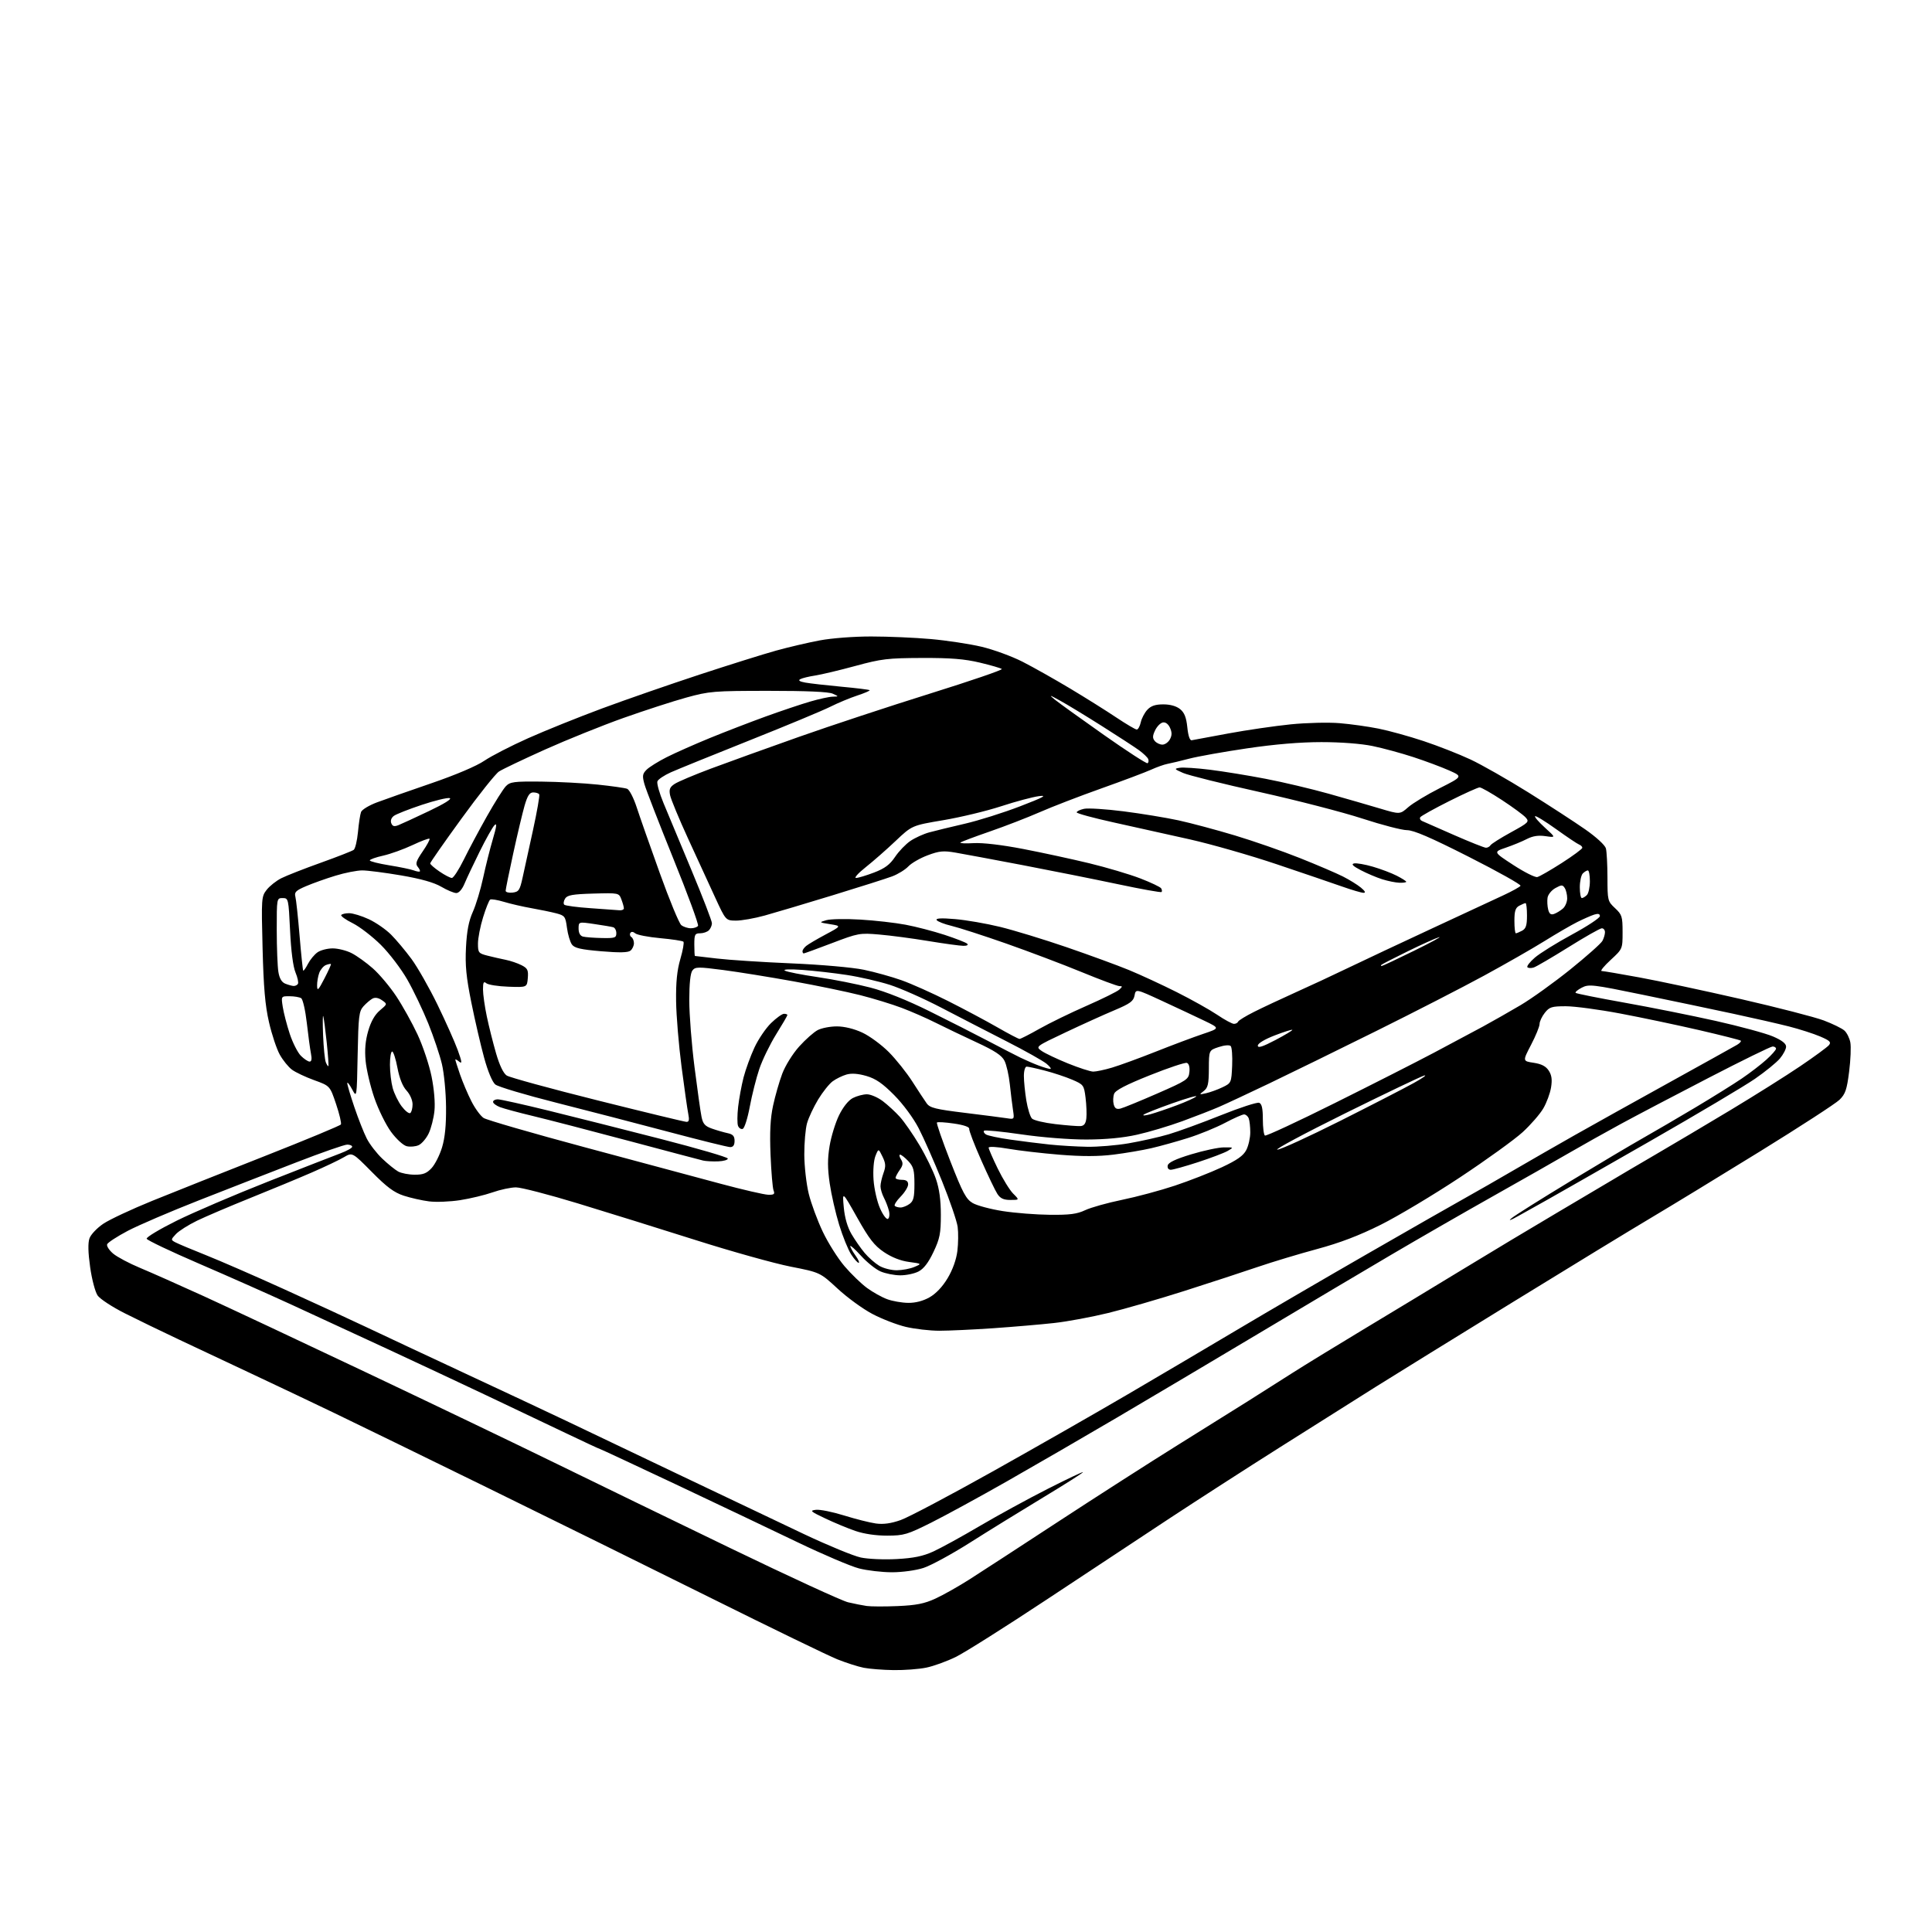 <?xml version="1.0" encoding="UTF-8" standalone="no"?>
<svg 
  version="1.1" 
  xmlns="http://www.w3.org/2000/svg" 
  xmlns:xlink="http://www.w3.org/1999/xlink" 
  xmlns:svg="http://www.w3.org/2000/svg"
  xmlns:rdf="http://www.w3.org/1999/02/22-rdf-syntax-ns#"
  xmlns:cc="http://creativecommons.org/ns#"
  xmlns:dc="http://purl.org/dc/elements/1.1/"
  viewBox="0 0 768 768"
  width="768"
  height="768"
>
<style>svg {background-color: white; }</style>"
<path stroke="none" fill="black" fill-rule="evenodd" d="M355.20,663.89C350.97,663.83 345.63,663.41 343.34,662.96C341.05,662.51 336.33,660.99 332.84,659.60C329.35,658.20 306.93,647.33 283.00,635.43C259.07,623.53 218.80,603.66 193.50,591.26C168.20,578.86 140.97,565.58 133.00,561.75C125.03,557.91 110.62,551.07 101.00,546.55C91.38,542.02 77.88,535.67 71.00,532.43C64.12,529.19 54.47,524.51 49.54,522.02C44.61,519.53 39.79,516.38 38.82,515.00C37.85,513.61 36.53,508.64 35.84,503.76C35.01,497.90 34.92,494.12 35.57,492.26C36.10,490.74 38.58,488.13 41.08,486.45C43.58,484.77 52.34,480.67 60.56,477.33C68.78,474.00 88.88,466.00 105.24,459.56C121.59,453.12 135.21,447.46 135.51,446.99C135.80,446.52 134.94,442.88 133.60,438.89C131.16,431.65 131.16,431.65 124.90,429.39C121.46,428.14 117.48,426.27 116.07,425.22C114.66,424.18 112.48,421.49 111.23,419.26C109.98,417.02 108.04,411.21 106.93,406.34C105.39,399.65 104.78,392.52 104.38,376.98C103.87,357.04 103.92,356.38 106.02,353.70C107.21,352.18 109.83,350.11 111.84,349.10C113.86,348.08 120.90,345.32 127.50,342.96C134.10,340.59 140.00,338.29 140.61,337.83C141.21,337.37 141.97,334.18 142.30,330.74C142.62,327.29 143.17,323.71 143.53,322.77C143.89,321.84 146.73,320.12 149.84,318.96C152.95,317.79 162.70,314.37 171.50,311.35C181.14,308.04 189.49,304.49 192.51,302.42C195.27,300.54 203.09,296.51 209.90,293.47C216.70,290.43 229.97,285.09 239.38,281.60C248.80,278.11 266.18,272.08 278.00,268.19C289.82,264.31 303.55,260.00 308.50,258.63C313.45,257.26 321.26,255.43 325.86,254.57C330.58,253.68 339.50,253.00 346.36,253.01C353.04,253.01 363.67,253.47 369.98,254.03C376.30,254.59 385.36,255.96 390.12,257.08C394.88,258.20 402.27,260.90 406.53,263.08C410.80,265.26 419.28,270.04 425.39,273.70C431.50,277.36 439.74,282.53 443.70,285.18C447.67,287.83 451.34,290.00 451.88,290.00C452.41,290.00 453.12,288.71 453.47,287.14C453.82,285.56 454.99,283.31 456.09,282.14C457.53,280.59 459.27,280.00 462.43,280.00C465.20,280.00 467.62,280.68 469.10,281.88C470.82,283.28 471.56,285.14 471.98,289.13C472.33,292.53 472.97,294.41 473.73,294.26C474.39,294.13 480.93,292.92 488.28,291.56C495.62,290.20 506.78,288.58 513.07,287.94C519.35,287.31 528.10,287.10 532.50,287.47C536.90,287.83 543.88,288.81 548.00,289.64C552.12,290.46 560.18,292.69 565.90,294.59C571.62,296.49 580.00,299.78 584.51,301.89C589.02,304.00 599.41,309.92 607.61,315.04C615.80,320.16 625.94,326.75 630.13,329.68C634.55,332.76 638.02,335.95 638.37,337.25C638.70,338.49 638.98,343.71 638.99,348.85C639.00,357.94 639.08,358.28 642.00,361.00C644.76,363.58 645.00,364.35 645.00,370.51C645.00,377.22 645.00,377.22 640.25,381.60C637.64,384.01 636.03,385.98 636.68,385.99C637.33,386.00 644.08,387.14 651.68,388.54C659.28,389.93 677.42,393.80 692.00,397.14C706.58,400.48 721.41,404.31 724.96,405.64C728.51,406.98 732.21,408.79 733.19,409.67C734.16,410.55 735.22,412.68 735.54,414.39C735.86,416.10 735.65,421.32 735.06,425.98C734.16,433.14 733.57,434.89 731.25,437.17C729.74,438.66 715.45,447.93 699.50,457.78C683.55,467.62 664.20,479.42 656.50,483.99C648.80,488.56 624.05,503.65 601.50,517.53C578.95,531.40 554.42,546.56 547.00,551.21C539.58,555.87 522.48,566.65 509.00,575.18C495.52,583.70 475.73,596.46 465.00,603.52C454.27,610.58 432.23,625.15 416.00,635.90C399.77,646.64 383.57,656.87 380.00,658.63C376.43,660.39 371.12,662.32 368.20,662.91C365.29,663.51 359.44,663.95 355.20,663.89zM356.87,638.44C364.22,638.12 367.44,637.49 371.84,635.47C374.92,634.06 381.06,630.60 385.47,627.78C389.89,624.97 405.77,614.63 420.76,604.82C435.75,595.01 457.12,581.31 468.26,574.37C479.39,567.43 492.10,559.49 496.50,556.72C500.90,553.94 508.55,549.09 513.50,545.93C518.45,542.77 531.05,535.05 541.50,528.76C551.95,522.48 569.73,511.72 581.00,504.86C592.27,497.99 609.38,487.73 619.00,482.05C628.62,476.37 638.52,470.51 641.00,469.02C643.48,467.52 651.12,463.02 658.00,459.01C664.88,455.00 678.38,446.99 688.00,441.21C697.62,435.42 710.07,427.59 715.65,423.81C721.24,420.03 726.35,416.28 727.02,415.48C728.02,414.27 727.44,413.69 723.53,412.01C720.95,410.91 715.39,409.12 711.17,408.04C706.95,406.97 696.98,404.69 689.00,402.98C681.02,401.26 664.89,397.88 653.14,395.46C633.06,391.32 631.61,391.15 628.80,392.60C627.16,393.45 626.05,394.39 626.34,394.68C626.64,394.97 635.34,396.71 645.69,398.56C656.03,400.40 672.39,403.67 682.04,405.83C691.69,408.00 701.92,410.77 704.79,412.01C708.31,413.52 710.00,414.83 710.00,416.05C710.00,417.04 708.89,419.16 707.54,420.77C706.19,422.38 701.73,426.01 697.63,428.84C693.53,431.68 674.73,442.85 655.84,453.67C636.95,464.48 618.58,474.97 615.00,476.97C611.42,478.96 606.25,481.86 603.50,483.40C600.29,485.21 599.38,485.48 600.97,484.18C602.33,483.07 612.68,476.56 623.97,469.72C635.26,462.87 648.33,455.11 653.00,452.47C657.67,449.83 667.12,444.30 674.00,440.20C680.88,436.09 689.16,430.93 692.40,428.72C695.65,426.52 700.04,423.15 702.15,421.24C704.27,419.33 706.00,417.37 706.00,416.88C706.00,416.40 705.39,416.00 704.65,416.00C703.91,416.00 692.55,421.56 679.40,428.36C666.26,435.15 650.46,443.45 644.30,446.79C638.14,450.14 628.92,455.31 623.80,458.28C618.69,461.26 605.05,469.01 593.50,475.51C581.95,482.01 563.73,492.49 553.00,498.81C542.27,505.12 518.65,519.15 500.50,529.99C482.35,540.83 456.93,555.91 444.00,563.52C431.07,571.12 411.50,582.46 400.50,588.72C389.50,594.98 375.86,602.42 370.19,605.26C360.67,610.02 359.33,610.42 352.69,610.44C348.21,610.45 343.44,609.75 340.05,608.58C337.04,607.55 331.64,605.31 328.05,603.60C322.12,600.79 321.77,600.47 324.38,600.17C325.96,599.99 330.99,601.01 335.55,602.43C340.11,603.85 345.80,605.28 348.17,605.61C351.18,606.02 354.19,605.60 358.03,604.25C361.08,603.18 377.50,594.50 394.53,584.97C411.57,575.43 435.62,561.70 448.00,554.45C460.38,547.20 480.18,535.52 492.00,528.49C503.82,521.46 527.23,507.81 544.00,498.17C560.77,488.52 578.10,478.63 582.50,476.18C586.90,473.73 595.67,468.71 602.00,465.01C608.33,461.32 619.12,455.12 626.00,451.23C632.88,447.34 649.76,437.93 663.52,430.33C677.28,422.72 689.42,415.97 690.51,415.33C691.60,414.68 692.26,413.94 691.99,413.68C691.72,413.42 684.30,411.54 675.50,409.50C666.70,407.47 652.58,404.49 644.12,402.90C635.67,401.30 625.91,400.00 622.45,400.00C616.83,400.00 615.92,400.29 614.07,402.63C612.93,404.08 612.00,406.08 612.00,407.06C612.00,408.05 610.48,411.77 608.62,415.33C605.25,421.81 605.25,421.81 609.64,422.47C612.76,422.94 614.51,423.84 615.64,425.58C616.82,427.38 617.07,429.16 616.57,432.27C616.20,434.59 614.81,438.35 613.48,440.62C612.16,442.88 608.47,447.12 605.29,450.04C602.10,452.96 590.88,461.06 580.35,468.03C569.82,475.00 555.65,483.48 548.85,486.87C540.21,491.18 532.59,494.08 523.50,496.53C516.35,498.46 505.77,501.65 500.00,503.62C494.23,505.59 481.18,509.86 471.00,513.11C460.82,516.36 447.10,520.33 440.50,521.94C433.90,523.55 424.23,525.35 419.00,525.92C413.77,526.50 402.91,527.43 394.85,527.99C386.80,528.54 377.12,528.99 373.35,528.99C369.58,528.98 363.62,528.29 360.10,527.46C356.58,526.63 350.61,524.33 346.83,522.34C343.04,520.35 336.80,515.82 332.97,512.26C325.99,505.81 325.99,505.81 314.25,503.50C307.79,502.22 290.80,497.48 276.50,492.94C262.20,488.41 241.12,481.84 229.64,478.35C218.17,474.86 207.13,472.00 205.11,472.00C203.09,472.00 198.90,472.89 195.81,473.98C192.71,475.06 186.91,476.46 182.91,477.08C178.91,477.70 173.36,477.92 170.57,477.57C167.78,477.22 163.26,476.20 160.52,475.31C156.65,474.05 153.79,471.92 147.80,465.86C140.06,458.03 140.06,458.03 136.69,460.02C134.83,461.12 129.08,463.85 123.90,466.10C118.73,468.35 107.75,472.90 99.50,476.22C91.25,479.54 81.71,483.61 78.30,485.26C74.88,486.92 71.13,489.30 69.95,490.55C67.88,492.76 67.87,492.86 69.71,493.84C70.75,494.40 76.21,496.70 81.85,498.94C87.49,501.19 101.42,507.25 112.80,512.42C124.19,517.58 138.90,524.37 145.50,527.50C152.10,530.63 169.88,538.96 185.00,546.01C200.12,553.05 218.12,561.50 225.00,564.77C231.88,568.05 252.12,577.71 270.00,586.24C287.88,594.77 310.24,605.41 319.70,609.88C329.17,614.35 339.27,618.51 342.16,619.13C345.07,619.75 351.42,620.03 356.45,619.75C363.21,619.38 366.89,618.62 371.00,616.75C374.02,615.37 382.35,610.80 389.50,606.59C396.65,602.38 408.74,595.78 416.36,591.91C423.98,588.04 430.35,585.02 430.52,585.19C430.69,585.36 423.56,589.90 414.66,595.27C405.77,600.64 392.63,608.75 385.46,613.30C378.29,617.84 370.02,622.33 367.09,623.28C364.09,624.25 358.65,625.00 354.60,625.00C350.65,625.00 344.74,624.31 341.46,623.47C338.18,622.63 327.18,617.94 317.00,613.05C306.82,608.15 285.08,597.82 268.68,590.07C252.27,582.33 238.69,576.00 238.49,576.00C238.28,576.00 232.13,573.14 224.81,569.64C217.49,566.14 203.40,559.44 193.50,554.75C183.60,550.06 165.82,541.73 154.00,536.24C142.18,530.75 125.08,522.85 116.00,518.68C106.92,514.51 90.31,507.14 79.07,502.30C67.84,497.46 58.49,493.01 58.30,492.42C58.10,491.82 63.47,488.60 70.22,485.25C76.98,481.91 93.30,474.92 106.50,469.72C119.70,464.52 132.64,459.47 135.25,458.50C137.86,457.52 140.00,456.34 140.00,455.86C140.00,455.39 139.11,455.00 138.02,455.00C136.92,455.00 127.81,458.18 117.77,462.07C107.72,465.95 90.28,472.75 79.00,477.18C67.72,481.61 55.03,487.05 50.79,489.28C46.55,491.52 42.86,493.92 42.59,494.62C42.32,495.33 43.40,497.00 44.98,498.33C46.57,499.67 51.38,502.22 55.68,504.01C59.98,505.80 71.34,510.85 80.93,515.22C90.51,519.60 119.54,533.22 145.43,545.50C171.32,557.77 205.10,573.97 220.50,581.50C235.90,589.03 267.45,604.35 290.61,615.54C313.78,626.74 334.70,636.37 337.11,636.93C339.53,637.50 342.85,638.16 344.50,638.40C346.15,638.64 351.72,638.66 356.87,638.44zM361.00,517.91C363.91,517.95 366.91,517.17 369.50,515.71C372.04,514.27 374.67,511.50 376.69,508.11C378.69,504.78 380.14,500.73 380.57,497.31C380.94,494.30 380.99,489.97 380.68,487.67C380.36,485.38 377.57,477.20 374.46,469.50C371.36,461.80 367.18,452.35 365.19,448.50C363.07,444.41 359.03,438.94 355.46,435.33C350.83,430.66 348.15,428.81 344.42,427.72C341.14,426.76 338.50,426.57 336.50,427.14C334.85,427.61 332.38,428.82 331.00,429.83C329.62,430.84 327.03,434.10 325.22,437.08C323.42,440.06 321.43,444.30 320.81,446.50C320.19,448.70 319.70,454.32 319.72,459.00C319.75,463.68 320.54,470.65 321.48,474.50C322.42,478.35 324.94,485.16 327.07,489.64C329.20,494.12 333.10,500.29 335.73,503.36C338.35,506.43 342.37,510.31 344.66,511.99C346.95,513.67 350.55,515.68 352.66,516.45C354.77,517.23 358.52,517.88 361.00,517.91zM357.80,506.96C355.43,506.94 351.93,506.24 350.02,505.41C348.10,504.58 344.62,501.79 342.27,499.20C339.93,496.62 338.01,494.88 338.00,495.35C338.00,495.81 338.93,497.50 340.07,499.10C341.21,500.69 341.77,501.99 341.32,501.99C340.87,501.98 339.52,500.47 338.33,498.62C337.14,496.78 335.00,491.50 333.58,486.88C332.16,482.27 330.47,474.86 329.82,470.42C328.94,464.35 328.93,460.65 329.78,455.53C330.40,451.78 332.09,446.29 333.53,443.34C335.16,440.02 337.26,437.40 339.03,436.48C340.61,435.67 343.12,435.00 344.61,435.00C346.09,435.00 348.93,436.22 350.91,437.71C352.88,439.20 355.94,442.02 357.70,443.96C359.46,445.91 362.96,450.96 365.48,455.19C368.01,459.42 370.95,465.46 372.03,468.60C373.39,472.55 374.00,476.97 374.00,482.91C374.00,490.33 373.60,492.34 371.07,497.69C369.06,501.94 367.20,504.36 365.12,505.44C363.46,506.30 360.16,506.98 357.80,506.96zM356.50,504.95C358.70,504.93 361.85,504.33 363.50,503.62C366.50,502.34 366.50,502.34 361.33,501.64C358.00,501.20 354.46,499.80 351.39,497.73C347.54,495.12 345.50,492.49 340.73,484.00C334.82,473.50 334.82,473.50 335.41,479.92C335.80,484.10 336.87,487.80 338.49,490.58C339.86,492.91 342.20,496.28 343.70,498.05C345.19,499.83 347.78,502.12 349.46,503.14C351.13,504.16 354.30,504.97 356.50,504.95zM352.98,484.51C353.55,484.16 353.72,482.71 353.35,481.26C352.99,479.81 352.09,477.48 351.35,476.07C350.62,474.65 350.01,472.63 350.01,471.57C350.00,470.51 350.54,468.16 351.19,466.34C352.18,463.62 352.11,462.47 350.80,459.77C349.21,456.50 349.21,456.50 348.01,459.50C347.31,461.26 346.99,465.20 347.25,469.02C347.50,472.60 348.66,477.70 349.83,480.34C351.01,483.02 352.41,484.87 352.98,484.51zM417.39,482.90C425.25,482.98 428.12,482.60 431.39,481.06C433.65,479.99 440.23,478.15 446.00,476.96C451.77,475.78 461.23,473.24 467.00,471.32C472.77,469.40 481.18,466.11 485.67,464.02C491.78,461.16 494.24,459.43 495.42,457.15C496.29,455.47 497.00,452.31 497.00,450.13C497.00,447.95 496.73,445.45 496.39,444.58C496.06,443.71 495.23,443.00 494.54,443.00C493.86,443.00 490.42,444.52 486.90,446.39C483.38,448.25 476.82,450.93 472.32,452.35C467.81,453.77 461.23,455.60 457.69,456.42C454.15,457.24 447.38,458.39 442.64,458.98C436.61,459.73 430.21,459.74 421.27,459.02C414.24,458.45 405.01,457.38 400.75,456.64C396.36,455.87 393.00,455.69 393.00,456.21C393.00,456.71 394.63,460.46 396.62,464.54C398.61,468.62 401.37,473.10 402.75,474.48C405.27,477.00 405.27,477.00 401.66,477.00C398.96,477.00 397.65,476.40 396.48,474.61C395.62,473.30 392.70,467.20 389.98,461.05C387.26,454.91 385.14,449.35 385.27,448.71C385.41,447.99 383.10,447.19 379.23,446.63C375.78,446.12 372.73,445.94 372.45,446.21C372.18,446.49 374.57,453.40 377.76,461.57C382.72,474.25 384.03,476.70 386.67,478.24C388.37,479.23 393.76,480.67 398.63,481.43C403.51,482.19 411.95,482.85 417.39,482.90zM357.98,480.00C358.88,480.00 360.49,479.36 361.56,478.58C363.14,477.43 363.50,475.94 363.50,470.66C363.50,465.16 363.13,463.77 361.08,461.58C359.74,460.16 358.28,459.00 357.82,459.00C357.36,459.00 357.51,459.84 358.15,460.86C359.07,462.34 358.97,463.21 357.65,465.08C356.74,466.38 356.00,467.79 356.00,468.22C356.00,468.65 357.12,469.00 358.50,469.00C360.25,469.00 361.00,469.55 361.00,470.81C361.00,471.81 359.66,473.99 358.02,475.67C356.38,477.34 355.33,479.00 355.69,479.36C356.04,479.71 357.07,480.00 357.98,480.00zM305.36,474.93C307.69,474.99 308.09,474.68 307.51,473.25C307.12,472.29 306.58,465.88 306.30,459.00C305.94,449.98 306.22,444.55 307.31,439.50C308.14,435.65 309.78,429.93 310.96,426.80C312.17,423.59 315.11,418.87 317.68,416.01C320.20,413.21 323.53,410.26 325.08,409.46C326.63,408.66 330.06,408.00 332.70,408.01C335.68,408.02 339.50,408.95 342.79,410.48C345.69,411.83 350.43,415.32 353.32,418.22C356.20,421.12 360.43,426.43 362.71,430.00C365.00,433.57 367.54,437.45 368.37,438.60C369.65,440.40 371.90,440.95 383.69,442.39C391.28,443.32 398.80,444.29 400.38,444.54C403.20,444.99 403.24,444.92 402.68,441.25C402.37,439.19 401.80,434.57 401.42,431.00C401.04,427.43 400.09,423.22 399.29,421.66C398.21,419.53 395.43,417.69 388.18,414.34C382.85,411.87 375.57,408.38 372.00,406.59C368.43,404.79 362.34,402.12 358.48,400.66C354.62,399.20 347.16,396.91 341.91,395.58C336.65,394.25 324.74,391.78 315.43,390.10C306.12,388.42 293.55,386.39 287.50,385.60C277.51,384.30 276.39,384.31 275.25,385.77C274.44,386.82 274.00,390.96 274.00,397.63C274.00,403.27 274.93,415.22 276.08,424.19C277.22,433.16 278.47,442.06 278.87,443.97C279.44,446.77 280.26,447.68 283.04,448.65C284.94,449.32 287.74,450.13 289.25,450.45C291.35,450.90 292.00,451.62 292.00,453.52C292.00,455.22 291.45,456.00 290.25,455.99C289.29,455.98 278.38,453.28 266.00,449.99C253.62,446.70 233.46,441.47 221.19,438.36C208.92,435.26 197.99,432.00 196.90,431.11C195.71,430.14 193.95,425.93 192.46,420.50C191.10,415.55 188.81,405.69 187.38,398.58C185.32,388.37 184.87,383.75 185.24,376.58C185.57,370.08 186.34,366.08 187.95,362.50C189.19,359.75 191.03,353.68 192.04,349.00C193.04,344.32 194.79,337.37 195.92,333.55C197.44,328.41 197.60,326.98 196.55,328.05C195.77,328.85 193.13,333.55 190.68,338.50C188.23,343.45 185.52,349.19 184.66,351.25C183.72,353.52 182.42,355.00 181.39,355.00C180.45,355.00 177.75,353.87 175.40,352.49C172.51,350.80 167.33,349.34 159.46,347.99C153.05,346.90 146.09,346.00 144.01,346.00C141.92,346.00 137.13,346.94 133.36,348.10C129.58,349.25 124.33,351.12 121.67,352.26C117.65,353.97 116.94,354.66 117.41,356.41C117.72,357.56 118.47,364.57 119.09,372.00C119.71,379.43 120.36,385.65 120.53,385.84C120.71,386.03 121.56,384.82 122.42,383.15C123.28,381.49 124.99,379.42 126.22,378.56C127.44,377.70 130.16,377.00 132.26,377.00C134.36,377.00 137.75,377.85 139.79,378.90C141.83,379.94 145.62,382.66 148.20,384.94C150.79,387.22 154.97,392.19 157.49,395.98C160.01,399.77 163.82,406.62 165.96,411.19C168.10,415.76 170.61,423.29 171.55,427.91C172.57,432.98 173.03,438.42 172.70,441.59C172.40,444.49 171.38,448.51 170.42,450.53C169.47,452.54 167.66,454.65 166.42,455.22C165.17,455.79 163.03,455.97 161.66,455.63C160.26,455.28 157.54,452.78 155.44,449.92C153.38,447.12 150.40,441.06 148.82,436.46C147.23,431.86 145.67,425.23 145.34,421.74C144.92,417.29 145.24,413.70 146.38,409.78C147.46,406.06 149.01,403.32 151.01,401.65C154.01,399.12 154.01,399.12 151.85,397.61C150.45,396.63 149.12,396.40 148.08,396.95C147.20,397.43 145.58,398.80 144.49,400.01C142.70,401.99 142.47,403.91 142.17,419.35C141.84,436.50 141.84,436.50 139.96,433.00C138.93,431.07 138.06,429.98 138.04,430.56C138.02,431.15 139.28,435.42 140.85,440.06C142.42,444.70 144.65,450.36 145.81,452.62C146.97,454.89 149.74,458.48 151.98,460.60C154.21,462.72 157.05,465.01 158.27,465.69C159.50,466.37 162.43,466.95 164.80,466.96C168.20,466.99 169.61,466.44 171.57,464.33C172.93,462.86 174.80,459.15 175.73,456.08C176.89,452.23 177.38,447.24 177.31,440.00C177.26,434.23 176.52,426.57 175.67,423.00C174.83,419.43 172.39,412.18 170.27,406.90C168.14,401.62 164.40,393.79 161.95,389.48C159.50,385.18 154.75,378.93 151.37,375.58C148.00,372.24 142.98,368.38 140.22,367.00C137.45,365.63 135.40,364.16 135.65,363.75C135.91,363.34 137.33,363.00 138.81,363.01C140.29,363.02 143.80,364.09 146.60,365.40C149.41,366.70 153.39,369.46 155.45,371.52C157.51,373.58 161.17,377.95 163.58,381.22C165.99,384.50 170.63,392.65 173.89,399.34C177.14,406.03 180.77,414.16 181.95,417.41C183.64,422.07 183.76,423.05 182.55,422.04C181.70,421.33 181.00,420.96 181.00,421.22C181.00,421.48 181.84,424.13 182.87,427.12C183.90,430.10 185.92,434.89 187.38,437.75C188.83,440.62 191.02,443.62 192.26,444.42C193.49,445.21 211.60,450.46 232.50,456.07C253.40,461.69 277.70,468.21 286.50,470.57C295.30,472.93 303.79,474.89 305.36,474.93zM465.41,465.00C464.49,465.00 463.99,464.31 464.18,463.30C464.41,462.13 467.25,460.77 473.50,458.87C478.45,457.37 484.30,456.12 486.50,456.10C490.47,456.07 490.48,456.08 488.00,457.52C486.62,458.31 481.33,460.32 476.24,461.98C471.14,463.64 466.27,465.00 465.41,465.00zM285.50,461.66C283.30,461.74 280.60,461.60 279.50,461.34C278.40,461.08 265.12,457.57 250.00,453.53C234.88,449.49 217.78,445.06 212.00,443.67C206.22,442.29 200.26,440.68 198.75,440.10C197.24,439.52 196.00,438.59 196.00,438.02C196.00,437.46 196.84,437.00 197.87,437.00C198.91,437.00 208.02,439.03 218.12,441.51C228.23,444.00 248.34,449.07 262.81,452.79C277.27,456.51 289.20,459.99 289.31,460.53C289.41,461.06 287.70,461.57 285.50,461.66zM507.76,457.00C508.99,457.00 520.23,451.85 532.75,445.57C545.26,439.28 558.42,432.50 562.00,430.51C565.58,428.52 567.43,427.19 566.13,427.55C564.83,427.91 550.66,434.69 534.65,442.60C518.64,450.52 506.54,457.00 507.76,457.00zM432.12,455.86C436.31,455.94 443.73,455.32 448.62,454.49C453.50,453.65 460.65,452.05 464.50,450.92C468.35,449.79 477.70,446.38 485.29,443.34C492.87,440.30 499.73,438.07 500.54,438.38C501.59,438.78 502.00,440.59 502.00,444.91C502.00,448.19 502.37,451.11 502.83,451.40C503.29,451.68 515.78,445.88 530.58,438.50C545.39,431.13 563.12,422.12 570.00,418.48C576.87,414.84 585.64,410.16 589.50,408.07C593.35,405.97 600.09,402.14 604.49,399.54C608.88,396.94 617.76,390.56 624.23,385.36C630.69,380.15 636.44,375.05 636.99,374.01C637.55,372.98 638.00,371.43 638.00,370.57C638.00,369.70 637.44,369.00 636.75,369.01C636.06,369.02 630.10,372.39 623.50,376.52C616.90,380.64 610.68,384.27 609.67,384.60C608.67,384.92 607.55,384.87 607.17,384.49C606.80,384.11 608.14,382.38 610.15,380.65C612.16,378.92 618.79,374.80 624.88,371.50C630.97,368.20 635.97,364.91 635.98,364.18C635.99,363.27 635.30,363.08 633.75,363.56C632.51,363.95 629.48,365.28 627.00,366.52C624.52,367.76 618.67,371.16 614.00,374.07C609.33,376.98 598.52,383.16 590.00,387.80C581.48,392.44 562.12,402.38 547.00,409.88C531.88,417.38 512.75,426.75 504.50,430.70C496.25,434.65 487.25,438.85 484.50,440.04C481.75,441.23 475.23,443.77 470.00,445.69C464.77,447.60 456.68,450.02 452.00,451.06C446.38,452.32 439.55,452.96 431.83,452.98C425.13,452.99 414.12,452.12 405.99,450.93C398.19,449.79 391.53,449.14 391.18,449.48C390.84,449.83 391.19,450.50 391.96,450.98C392.74,451.45 397.10,452.38 401.67,453.02C406.23,453.67 413.24,454.55 417.23,454.97C421.23,455.39 427.93,455.79 432.12,455.86zM295.24,448.75C294.56,448.98 293.72,448.43 293.38,447.54C293.03,446.64 293.05,443.25 293.42,439.99C293.79,436.73 294.76,431.47 295.58,428.28C296.41,425.10 298.35,419.77 299.90,416.43C301.45,413.09 304.43,408.71 306.52,406.68C308.60,404.66 310.91,403.00 311.65,403.00C312.39,403.00 313.00,403.22 313.00,403.49C313.00,403.76 310.98,407.23 308.51,411.19C306.05,415.16 303.04,421.35 301.83,424.95C300.61,428.55 298.92,435.29 298.05,439.92C297.19,444.55 295.93,448.52 295.24,448.75zM429.50,447.64C430.94,447.54 431.60,446.66 431.84,444.53C432.02,442.90 431.88,439.23 431.53,436.38C430.90,431.35 430.74,431.13 426.19,429.18C423.61,428.08 418.74,426.46 415.36,425.59C411.98,424.71 408.71,424.00 408.11,424.00C407.49,424.00 407.00,425.67 407.01,427.75C407.01,429.81 407.45,434.17 407.98,437.44C408.52,440.71 409.53,443.96 410.23,444.65C410.93,445.35 415.10,446.34 419.50,446.85C423.90,447.36 428.40,447.71 429.50,447.64zM272.88,445.96C273.90,445.99 274.08,445.17 273.59,442.75C273.23,440.96 272.03,432.52 270.92,424.00C269.81,415.48 268.84,403.77 268.76,398.00C268.66,390.43 269.13,385.75 270.45,381.22C271.46,377.77 272.00,374.67 271.67,374.34C271.33,374.00 267.20,373.37 262.48,372.94C257.76,372.51 253.29,371.65 252.54,371.03C251.68,370.32 250.96,370.26 250.57,370.88C250.24,371.42 250.42,372.14 250.98,372.49C251.54,372.84 252.00,373.94 252.00,374.94C252.00,375.94 251.39,377.26 250.64,377.88C249.67,378.69 246.32,378.76 238.98,378.14C230.85,377.45 228.39,376.88 227.35,375.46C226.62,374.46 225.73,371.48 225.38,368.83C224.78,364.31 224.51,363.95 221.12,363.06C219.13,362.54 214.70,361.63 211.28,361.02C207.86,360.42 202.95,359.29 200.36,358.51C197.77,357.73 195.30,357.32 194.86,357.59C194.42,357.86 193.14,361.04 192.03,364.65C190.91,368.26 190.00,372.95 190.00,375.07C190.00,378.69 190.23,378.98 193.75,379.88C195.81,380.41 199.07,381.15 201.00,381.54C202.93,381.92 205.76,382.89 207.31,383.68C209.73,384.91 210.07,385.62 209.81,388.81C209.50,392.50 209.50,392.50 202.08,392.23C198.00,392.09 194.07,391.47 193.33,390.86C192.27,389.98 192.00,390.46 192.00,393.31C192.00,395.27 192.68,400.11 193.52,404.08C194.35,408.04 196.01,414.64 197.20,418.74C198.58,423.49 200.11,426.68 201.43,427.54C202.57,428.29 218.80,432.73 237.50,437.41C256.20,442.09 272.12,445.94 272.88,445.96zM457.36,442.91C459.38,442.35 464.07,440.76 467.77,439.37C471.47,437.99 474.95,436.41 475.50,435.87C476.05,435.33 471.77,436.55 466.00,438.59C460.23,440.63 455.09,442.67 454.59,443.12C454.08,443.56 455.33,443.47 457.36,442.91zM163.07,442.46C163.58,442.14 164.00,440.58 164.00,438.99C164.00,437.33 162.98,435.01 161.61,433.52C160.06,431.85 158.79,428.67 157.99,424.47C157.32,420.91 156.37,418.00 155.89,418.00C155.40,418.00 155.00,420.36 155.01,423.25C155.01,426.14 155.50,430.30 156.10,432.50C156.70,434.70 158.31,437.97 159.66,439.77C161.02,441.57 162.55,442.78 163.07,442.46zM445.39,440.68C446.55,440.40 453.12,437.71 460.00,434.70C471.88,429.50 472.52,429.07 472.81,426.11C473.01,424.19 472.62,422.81 471.81,422.52C471.09,422.27 464.45,424.48 457.06,427.44C447.58,431.23 443.40,433.40 442.88,434.81C442.47,435.91 442.39,437.79 442.71,438.99C443.13,440.61 443.83,441.05 445.39,440.68zM479.50,434.56C481.15,434.18 484.07,433.12 486.00,432.19C489.44,430.53 489.50,430.39 489.80,423.60C489.96,419.80 489.70,416.30 489.22,415.82C488.71,415.31 486.69,415.48 484.46,416.22C480.57,417.50 480.57,417.50 480.54,424.83C480.51,430.95 480.17,432.41 478.50,433.70C476.59,435.16 476.64,435.21 479.50,434.56zM434.57,425.98C435.71,425.99 439.08,425.28 442.07,424.39C445.06,423.50 452.90,420.64 459.50,418.02C466.10,415.40 474.53,412.24 478.23,411.00C484.96,408.74 484.96,408.74 478.73,405.75C475.30,404.10 467.77,400.57 462.00,397.90C451.50,393.05 451.50,393.05 451.00,395.74C450.57,397.99 449.27,398.95 443.00,401.59C438.87,403.32 430.13,407.28 423.56,410.39C411.62,416.04 411.62,416.04 414.06,417.76C415.40,418.70 420.10,420.93 424.50,422.72C428.90,424.50 433.43,425.97 434.57,425.98zM417.50,424.92C418.05,424.93 417.38,424.00 416.00,422.85C414.62,421.71 407.43,417.67 400.00,413.88C392.57,410.09 380.88,404.06 374.00,400.48C367.12,396.90 357.97,392.84 353.66,391.47C349.34,390.10 341.69,388.34 336.66,387.57C331.62,386.80 323.68,385.89 319.00,385.56C313.93,385.20 311.10,385.31 312.00,385.84C312.82,386.33 318.68,387.48 325.00,388.41C331.32,389.34 340.77,391.22 346.00,392.58C352.00,394.14 360.65,397.60 369.50,401.99C377.20,405.80 387.60,411.08 392.60,413.71C397.61,416.35 403.46,419.36 405.60,420.41C407.75,421.46 411.07,422.90 413.00,423.61C414.93,424.33 416.95,424.92 417.50,424.92zM130.54,423.79C130.70,423.63 130.40,419.45 129.89,414.50C129.37,409.55 128.75,404.82 128.51,404.00C128.27,403.18 128.24,406.55 128.43,411.50C128.63,416.45 129.12,421.31 129.52,422.29C129.92,423.28 130.38,423.95 130.54,423.79zM123.08,422.00C123.86,422.00 124.04,420.94 123.61,418.82C123.27,417.08 122.52,411.58 121.96,406.61C121.39,401.64 120.39,397.23 119.72,396.80C119.05,396.38 116.98,396.02 115.12,396.02C111.74,396.00 111.74,396.00 112.40,400.25C112.76,402.59 114.01,407.40 115.17,410.94C116.34,414.48 118.33,418.42 119.60,419.69C120.87,420.96 122.44,422.00 123.08,422.00zM507.03,413.42C510.89,411.38 513.90,409.57 513.71,409.38C513.52,409.19 510.36,410.19 506.68,411.61C502.68,413.16 500.00,414.78 500.00,415.65C500.00,416.72 501.90,416.11 507.03,413.42zM405.28,412.99C405.71,413.00 409.27,411.18 413.20,408.95C417.13,406.73 425.55,402.62 431.92,399.83C438.29,397.03 444.16,394.13 444.96,393.37C446.25,392.17 446.25,392.00 444.96,391.99C444.16,391.99 437.43,389.48 430.00,386.43C422.57,383.37 409.07,378.27 400.00,375.08C390.93,371.90 381.14,368.74 378.25,368.05C375.36,367.36 372.70,366.32 372.34,365.74C371.89,365.01 374.14,364.89 379.59,365.35C383.94,365.71 392.00,367.10 397.50,368.44C403.00,369.78 414.93,373.42 424.00,376.53C433.07,379.65 444.23,383.73 448.79,385.61C453.35,387.49 461.90,391.44 467.79,394.40C473.68,397.36 480.91,401.41 483.85,403.39C486.79,405.38 489.79,407.00 490.52,407.00C491.24,407.00 491.98,406.61 492.17,406.12C492.35,405.64 495.22,403.88 498.54,402.22C501.86,400.55 509.19,397.11 514.81,394.58C520.44,392.06 530.10,387.56 536.27,384.58C542.45,381.61 557.40,374.58 569.50,368.96C581.60,363.34 594.29,357.44 597.70,355.85C601.11,354.26 604.14,352.58 604.43,352.12C604.71,351.65 595.50,346.49 583.95,340.64C568.70,332.91 561.95,330.00 559.30,330.00C557.30,330.00 549.33,327.93 541.58,325.40C533.84,322.87 515.48,318.13 500.79,314.86C486.10,311.60 472.37,308.18 470.29,307.26C466.77,305.71 466.67,305.57 468.96,305.20C470.31,304.98 475.71,305.33 480.96,305.98C486.21,306.63 496.18,308.25 503.12,309.59C510.05,310.92 521.30,313.59 528.12,315.50C534.93,317.42 544.10,320.06 548.50,321.38C556.49,323.77 556.49,323.77 559.80,320.87C561.62,319.27 567.25,315.88 572.30,313.32C581.50,308.68 581.50,308.68 576.00,306.24C572.98,304.90 566.60,302.52 561.84,300.96C557.08,299.40 549.79,297.42 545.63,296.56C541.09,295.62 532.99,295.00 525.29,295.00C516.88,295.00 506.76,295.85 495.74,297.48C486.52,298.84 476.17,300.68 472.74,301.58C469.31,302.47 465.41,303.41 464.09,303.65C462.76,303.90 459.83,304.94 457.57,305.97C455.31,307.00 446.42,310.34 437.80,313.41C429.18,316.47 418.16,320.72 413.32,322.85C408.47,324.97 399.55,328.43 393.50,330.52C387.45,332.61 382.18,334.59 381.80,334.91C381.41,335.24 383.76,335.35 387.03,335.16C390.68,334.95 398.28,335.85 406.73,337.48C414.31,338.94 426.12,341.50 433.00,343.16C439.88,344.83 448.98,347.53 453.23,349.16C457.48,350.80 461.24,352.58 461.58,353.13C461.92,353.68 461.99,354.34 461.74,354.59C461.49,354.85 453.68,353.45 444.39,351.48C435.10,349.52 418.05,346.11 406.50,343.90C394.95,341.70 382.95,339.46 379.84,338.93C375.03,338.10 373.37,338.26 368.76,339.99C365.77,341.11 362.32,343.09 361.09,344.40C359.86,345.71 356.97,347.49 354.68,348.36C352.38,349.22 341.73,352.61 331.00,355.89C320.27,359.17 308.13,362.79 304.02,363.93C299.91,365.07 294.73,365.98 292.52,365.96C288.50,365.91 288.50,365.91 284.26,356.71C281.93,351.64 277.09,341.10 273.49,333.28C269.90,325.45 266.70,317.73 266.37,316.12C265.90,313.75 266.26,312.88 268.21,311.60C269.54,310.73 276.00,308.00 282.57,305.54C289.13,303.09 304.85,297.42 317.50,292.95C330.15,288.48 353.66,280.72 369.73,275.70C385.81,270.68 398.64,266.29 398.23,265.94C397.83,265.59 393.90,264.45 389.50,263.40C383.41,261.95 377.92,261.51 366.50,261.55C352.91,261.60 350.42,261.89 340.00,264.73C333.68,266.45 326.48,268.16 324.00,268.54C321.52,268.92 318.88,269.56 318.12,269.98C317.19,270.48 317.85,270.93 320.12,271.34C321.98,271.68 328.41,272.41 334.41,272.97C340.40,273.52 345.48,274.15 345.69,274.36C345.91,274.57 343.72,275.51 340.84,276.46C337.96,277.40 333.11,279.42 330.05,280.95C327.00,282.48 312.57,288.49 298.00,294.29C283.43,300.10 269.34,305.82 266.69,307.00C264.05,308.18 261.63,309.80 261.33,310.59C261.02,311.39 262.12,315.29 263.77,319.27C265.43,323.25 270.43,335.25 274.89,345.94C279.35,356.63 283.00,366.10 283.00,366.99C283.00,367.88 282.46,369.14 281.80,369.80C281.14,370.46 279.56,371.00 278.30,371.00C276.24,371.00 276.00,371.47 276.00,375.50C276.00,377.98 276.11,380.00 276.25,380.01C276.39,380.01 280.32,380.47 285.00,381.03C289.68,381.59 302.95,382.46 314.50,382.95C326.43,383.46 338.90,384.56 343.37,385.49C347.70,386.39 354.45,388.27 358.37,389.66C362.29,391.05 370.68,394.80 377.00,397.99C383.32,401.18 392.10,405.86 396.50,408.39C400.90,410.92 404.85,412.99 405.28,412.99zM128.95,389.00C130.52,385.98 131.69,383.38 131.55,383.23C131.40,383.08 130.51,383.25 129.57,383.61C128.62,383.98 127.43,385.37 126.92,386.70C126.42,388.04 126.02,390.34 126.05,391.82C126.09,394.10 126.52,393.69 128.95,389.00zM116.69,391.94C117.35,391.97 118.13,391.60 118.43,391.11C118.74,390.61 118.30,388.57 117.46,386.55C116.51,384.29 115.69,377.97 115.31,369.95C114.70,357.21 114.65,357.00 112.35,357.00C110.01,357.00 110.00,357.04 110.01,369.75C110.02,376.76 110.31,384.23 110.66,386.34C111.08,388.93 111.97,390.45 113.39,391.02C114.55,391.49 116.04,391.90 116.69,391.94zM549.23,384.00C549.54,384.00 555.35,381.27 562.14,377.93C568.94,374.59 573.38,372.18 572.00,372.57C570.62,372.97 565.02,375.49 559.55,378.18C554.08,380.86 549.39,383.28 549.13,383.53C548.88,383.79 548.92,384.00 549.23,384.00zM319.49,379.00C319.22,379.00 319.00,378.61 319.00,378.12C319.00,377.64 319.65,376.70 320.45,376.04C321.25,375.37 324.74,373.32 328.20,371.47C334.50,368.10 334.50,368.10 330.00,367.38C325.52,366.66 325.52,366.65 328.50,365.78C330.15,365.31 336.23,365.20 342.00,365.55C347.77,365.89 355.87,366.81 359.99,367.59C364.11,368.36 371.08,370.18 375.49,371.62C379.90,373.07 383.93,374.64 384.45,375.12C385.02,375.65 384.41,375.99 382.95,375.98C381.60,375.97 375.32,375.11 369.00,374.07C362.68,373.02 353.90,371.86 349.50,371.49C341.78,370.82 341.13,370.94 330.74,374.90C324.82,377.16 319.76,379.00 319.49,379.00zM239.25,372.88C244.40,372.99 245.00,372.79 245.00,370.97C245.00,369.85 244.44,368.78 243.75,368.59C243.06,368.39 239.69,367.82 236.25,367.32C230.00,366.40 230.00,366.40 230.00,369.12C230.00,370.88 230.62,372.02 231.75,372.31C232.71,372.56 236.09,372.82 239.25,372.88zM602.57,371.00C602.88,371.00 604.00,370.53 605.07,369.96C606.58,369.15 607.00,367.85 607.00,363.96C607.00,361.23 606.75,359.00 606.43,359.00C606.12,359.00 605.00,359.47 603.93,360.04C602.42,360.85 602.00,362.15 602.00,366.04C602.00,368.77 602.25,371.00 602.57,371.00zM274.63,369.00C275.87,369.00 277.15,368.56 277.48,368.03C277.81,367.50 273.38,355.46 267.64,341.28C261.91,327.10 256.74,313.78 256.17,311.69C255.27,308.41 255.39,307.61 257.03,305.97C258.08,304.92 261.68,302.68 265.02,300.99C268.37,299.30 276.08,295.88 282.15,293.39C288.23,290.91 298.22,287.05 304.35,284.83C310.48,282.61 318.42,279.94 322.00,278.90C325.57,277.85 329.62,276.97 331.00,276.94C333.50,276.87 333.50,276.87 331.00,275.74C329.36,275.00 320.56,274.61 305.50,274.62C283.70,274.63 281.99,274.77 272.80,277.30C267.47,278.77 256.22,282.42 247.80,285.41C239.39,288.40 225.38,294.05 216.67,297.95C207.97,301.86 199.72,305.79 198.35,306.69C196.97,307.59 190.26,316.02 183.44,325.42C176.61,334.81 171.02,342.82 171.01,343.21C171.01,343.61 172.68,345.07 174.73,346.46C176.78,347.86 178.98,349.00 179.62,349.00C180.26,349.00 182.38,345.74 184.35,341.75C186.31,337.76 190.45,330.00 193.55,324.50C196.65,319.00 200.04,313.62 201.08,312.54C202.78,310.78 204.27,310.59 215.24,310.70C221.98,310.77 232.04,311.30 237.60,311.89C243.15,312.47 248.42,313.22 249.30,313.56C250.18,313.90 251.87,317.17 253.07,320.84C254.26,324.50 258.39,336.27 262.25,347.00C266.10,357.73 269.96,367.06 270.82,367.75C271.68,368.44 273.39,369.00 274.63,369.00zM617.76,363.31C618.72,362.97 620.29,362.02 621.25,361.19C622.21,360.37 622.99,358.52 622.98,357.10C622.98,355.67 622.54,353.82 622.01,353.00C621.16,351.67 620.74,351.67 618.28,353.03C616.75,353.88 615.35,355.61 615.17,356.89C614.98,358.16 615.10,360.27 615.43,361.57C615.86,363.28 616.50,363.76 617.76,363.31zM246.25,361.85C247.21,361.93 248.00,361.58 248.00,361.07C248.00,360.55 247.56,358.96 247.01,357.53C246.03,354.94 245.99,354.93 235.87,355.21C227.60,355.45 225.51,355.82 224.64,357.20C224.05,358.14 223.90,359.23 224.30,359.63C224.70,360.03 229.41,360.66 234.76,361.02C240.12,361.39 245.29,361.76 246.25,361.85zM628.80,357.00C629.24,357.00 630.14,356.46 630.80,355.80C631.46,355.14 632.00,352.67 632.00,350.30C632.00,347.94 631.64,346.00 631.20,346.00C630.76,346.00 629.86,346.54 629.20,347.20C628.54,347.86 628.00,350.33 628.00,352.70C628.00,355.06 628.36,357.00 628.80,357.00zM203.75,354.82C206.20,354.53 206.63,353.90 207.71,349.00C208.38,345.98 210.25,337.43 211.87,330.01C213.49,322.59 214.61,316.17 214.35,315.76C214.09,315.34 213.02,315.00 211.97,315.00C210.52,315.00 209.69,316.28 208.53,320.25C207.70,323.14 205.66,331.70 204.01,339.28C202.35,346.86 201.00,353.53 201.00,354.10C201.00,354.67 202.24,354.99 203.75,354.82zM542.00,354.91C541.17,354.89 537.35,353.77 533.50,352.41C529.65,351.05 517.95,347.07 507.50,343.55C497.05,340.03 481.52,335.59 473.00,333.67C464.48,331.76 450.86,328.73 442.75,326.94C434.64,325.16 428.00,323.35 428.00,322.93C428.00,322.51 429.31,321.87 430.90,321.52C432.50,321.17 439.59,321.62 446.65,322.52C453.72,323.42 463.55,325.04 468.50,326.11C473.45,327.19 483.53,329.89 490.89,332.10C498.26,334.32 509.89,338.36 516.74,341.10C523.59,343.83 531.29,347.13 533.86,348.43C536.42,349.73 539.64,351.72 541.01,352.86C542.67,354.25 543.00,354.93 542.00,354.91zM556.25,350.90C554.74,350.85 551.68,350.23 549.45,349.52C547.22,348.82 543.39,347.20 540.95,345.92C537.82,344.29 537.02,343.50 538.25,343.23C539.20,343.02 542.57,343.60 545.72,344.52C548.86,345.43 553.14,347.05 555.22,348.11C557.30,349.17 559.00,350.26 559.00,350.52C559.00,350.78 557.76,350.96 556.25,350.90zM340.28,349.00C341.13,349.00 344.35,348.03 347.45,346.85C351.73,345.21 353.72,343.73 355.81,340.62C357.31,338.38 360.06,335.53 361.92,334.27C363.78,333.02 367.15,331.49 369.40,330.88C371.66,330.26 378.00,328.72 383.50,327.45C389.00,326.18 398.90,323.06 405.50,320.52C414.84,316.93 416.50,316.03 413.00,316.48C410.52,316.80 403.77,318.60 398.00,320.49C392.23,322.38 381.88,324.87 375.01,326.03C362.53,328.13 362.53,328.13 356.00,334.31C352.41,337.72 347.05,342.41 344.10,344.75C341.15,347.09 339.43,349.00 340.28,349.00zM611.10,348.64C611.98,348.44 616.36,345.91 620.85,343.04C625.33,340.16 629.00,337.45 629.00,337.01C629.00,336.57 628.43,335.99 627.72,335.72C627.02,335.46 622.91,332.70 618.58,329.59C614.26,326.49 610.49,324.18 610.21,324.46C609.93,324.74 611.68,326.77 614.10,328.97C618.50,332.98 618.50,332.98 614.40,332.39C611.52,331.97 609.31,332.31 606.95,333.52C605.11,334.48 601.35,336.02 598.60,336.96C593.60,338.66 593.60,338.66 601.55,343.84C605.92,346.69 610.22,348.85 611.10,348.64zM166.89,346.41C167.11,346.21 166.73,345.38 166.06,344.57C165.06,343.37 165.43,342.24 168.01,338.48C169.76,335.94 170.99,333.65 170.74,333.41C170.49,333.16 167.43,334.30 163.95,335.95C160.46,337.59 155.22,339.48 152.31,340.13C149.39,340.78 147.00,341.63 147.00,342.02C147.00,342.41 150.46,343.28 154.69,343.97C158.93,344.65 163.31,345.56 164.44,345.99C165.57,346.42 166.68,346.61 166.89,346.41zM590.69,336.99C591.35,337.00 592.16,336.55 592.51,335.99C592.85,335.43 596.50,333.13 600.61,330.87C607.72,326.97 608.01,326.67 606.45,324.94C605.54,323.94 601.33,320.84 597.09,318.06C592.85,315.28 588.84,313.00 588.18,313.00C587.51,313.00 582.06,315.46 576.06,318.47C570.06,321.48 564.90,324.36 564.58,324.86C564.27,325.37 564.57,326.04 565.26,326.34C565.94,326.64 571.67,329.16 578.00,331.94C584.33,334.71 590.04,336.99 590.69,336.99zM158.34,328.03C159.53,327.56 165.00,325.04 170.50,322.42C176.69,319.48 179.83,317.51 178.73,317.26C177.76,317.03 172.76,318.25 167.63,319.96C162.49,321.67 157.52,323.63 156.59,324.31C155.56,325.06 155.14,326.21 155.53,327.22C156.01,328.47 156.71,328.67 158.34,328.03zM456.17,303.39C456.58,303.14 456.69,302.39 456.42,301.72C456.15,301.05 454.48,299.46 452.71,298.18C450.95,296.91 444.32,292.59 438.00,288.60C431.68,284.60 424.25,280.08 421.50,278.57C417.07,276.13 416.83,276.08 419.38,278.16C420.97,279.45 429.73,285.75 438.85,292.17C447.97,298.59 455.77,303.64 456.17,303.39zM462.09,296.00C463.10,296.00 464.44,295.04 465.07,293.87C465.91,292.30 465.91,291.11 465.09,289.30C464.41,287.80 463.31,286.99 462.25,287.19C461.29,287.37 459.91,288.78 459.18,290.31C458.13,292.50 458.10,293.42 459.04,294.55C459.70,295.35 461.07,296.00 462.09,296.00z" />

</svg>